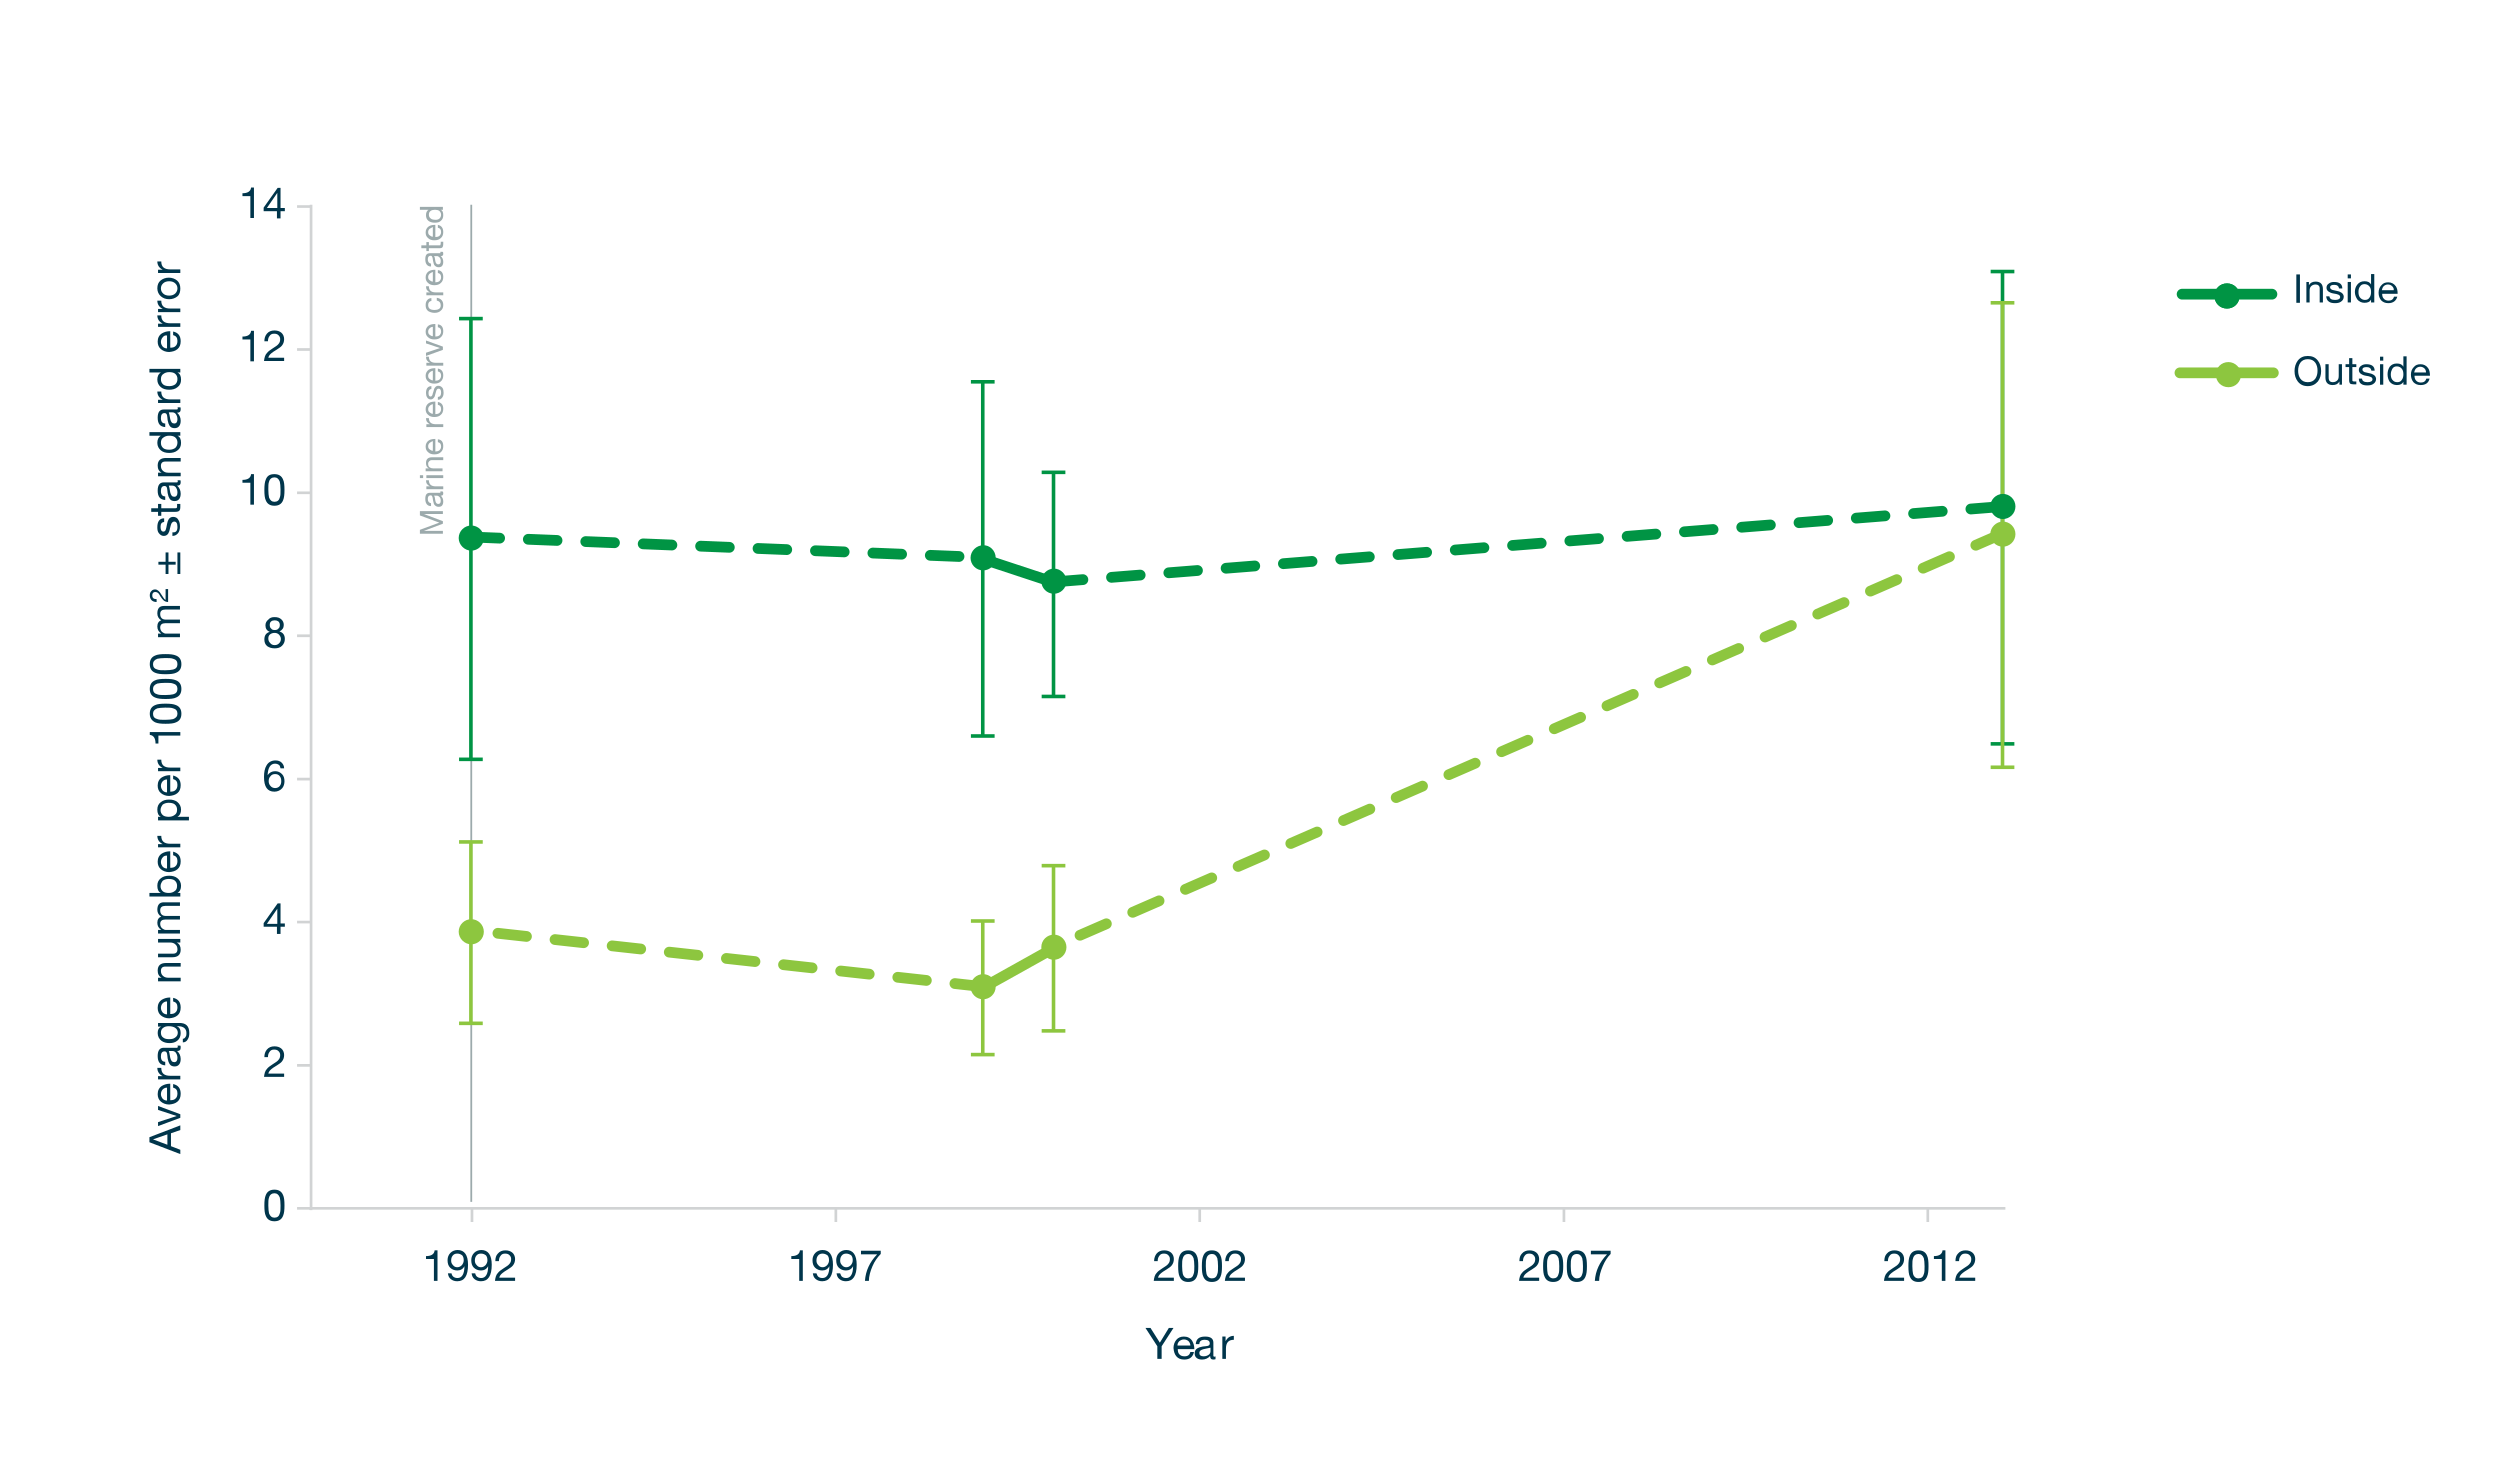 <?xml version="1.0" encoding="utf-8"?>
<!-- Generator: Adobe Illustrator 22.1.0, SVG Export Plug-In . SVG Version: 6.00 Build 0)  -->
<svg version="1.1" xmlns="http://www.w3.org/2000/svg" xmlns:xlink="http://www.w3.org/1999/xlink" x="0px" y="0px"
	 viewBox="0 0 696 411" style="enable-background:new 0 0 696 411;" xml:space="preserve">
<style type="text/css">
	.st0{fill:none;stroke:#009444;stroke-width:1;stroke-linejoin:round;stroke-miterlimit:10;}
	.st1{fill:#9CAAAC;}
	.st2{fill:none;stroke:#9CAAAC;stroke-width:0.5;stroke-miterlimit:10;}
	.st3{fill:#5D9BD3;}
	.st4{fill:none;stroke:#E8E6E5;stroke-width:1;stroke-linejoin:round;stroke-miterlimit:10;}
	.st5{fill:none;stroke:#D1D3D4;stroke-width:0.75;stroke-linejoin:round;stroke-miterlimit:10;}
	.st6{fill:none;stroke:#8DC63F;stroke-width:1;stroke-linejoin:round;stroke-miterlimit:10;}
	.st7{fill:none;stroke:#C0BFBF;stroke-width:1;stroke-linejoin:round;stroke-miterlimit:10;}
	
		.st8{fill:none;stroke:#8DC63F;stroke-width:2.998;stroke-linecap:round;stroke-linejoin:round;stroke-miterlimit:10;stroke-dasharray:8,8;}
	.st9{fill:none;stroke:#8DC63F;stroke-width:2.998;stroke-linecap:round;stroke-linejoin:round;stroke-miterlimit:10;}
	.st10{fill:#8DC63F;}
	
		.st11{fill:none;stroke:#009444;stroke-width:2.998;stroke-linecap:round;stroke-linejoin:round;stroke-miterlimit:10;stroke-dasharray:8,8;}
	.st12{fill:none;stroke:#009444;stroke-width:2.998;stroke-linecap:round;stroke-linejoin:round;stroke-miterlimit:10;}
	.st13{fill:#009444;}
	.st14{fill:#00354B;}
	.st15{fill:none;stroke:#E8E6E5;stroke-width:1;stroke-linejoin:round;stroke-miterlimit:10;}
	.st16{fill:#009444;stroke:#009444;stroke-miterlimit:10;}
	.st17{fill:none;}
	.st18{fill:#595A5A;}
	.st19{fill:#8DC63F;stroke:#8DC63F;stroke-linejoin:round;stroke-miterlimit:10;}
	.st20{fill:none;stroke:#009444;stroke-width:3;stroke-linecap:round;stroke-linejoin:round;stroke-miterlimit:10;}
	.st21{fill:#8DC63F;stroke:#8DC63F;stroke-miterlimit:10;}
	.st22{fill:none;stroke:#8DC63F;stroke-width:3;stroke-linecap:round;stroke-linejoin:round;stroke-miterlimit:10;}
	.st23{fill:#4A72B8;}
	.st24{fill:#009444;stroke:#009444;stroke-width:1;stroke-linejoin:round;stroke-miterlimit:10;}
	.st25{fill:#8DC63F;stroke:#8DC63F;stroke-width:1;stroke-linejoin:round;stroke-miterlimit:10;}
	.st26{fill:none;stroke:#8DC63F;stroke-width:2.998;stroke-linecap:round;stroke-linejoin:round;stroke-miterlimit:10;}
	.st27{fill:none;stroke:#009444;stroke-width:2.998;stroke-linecap:round;stroke-linejoin:round;stroke-miterlimit:10;}
</style>
<g id="Layer_1">
	<g>
		<g>
			<g>
				<path class="st1" d="M116.9,147.5l5.4-2l-5.4-2v-1.2h6.4v0.8H118v0l5.3,2v0.7l-5.3,2v0h5.3v0.8h-6.4V147.5z"/>
				<path class="st1" d="M123.4,137.4c0,0.4-0.2,0.6-0.7,0.6c0.5,0.4,0.7,1,0.7,1.6c0,0.5-0.1,0.8-0.3,1.1c-0.2,0.3-0.6,0.4-1,0.4
					c-0.5,0-0.8-0.2-1.1-0.5c-0.2-0.2-0.3-0.6-0.4-1.1c0-0.1-0.1-0.3-0.1-0.6c0-0.2-0.1-0.4-0.1-0.5c-0.1-0.3-0.2-0.5-0.5-0.5
					c-0.5,0-0.8,0.3-0.8,1c0,0.7,0.3,1.1,0.9,1.2v0.8c-1,0-1.6-0.7-1.6-2c0-1.2,0.4-1.7,1.3-1.7h2.4c0.2,0,0.3,0,0.4,0
					c0.1,0,0.1-0.1,0.1-0.2c0-0.1,0-0.1,0-0.2h0.6C123.4,137,123.4,137.1,123.4,137.4z M121.2,139.4c0.1,0.6,0.4,0.9,0.8,0.9
					c0.5,0,0.7-0.3,0.7-0.9c0-0.5-0.1-0.8-0.4-1.1c-0.2-0.2-0.4-0.3-0.7-0.3h-0.8C121,138.1,121.1,138.6,121.2,139.4z"/>
				<path class="st1" d="M118.7,135.4h1v0c-0.8-0.4-1.1-0.9-1.1-1.7h0.8c0,1.1,0.6,1.7,1.9,1.7h2.1v0.8h-4.7V135.4z"/>
				<path class="st1" d="M117.8,133.1h-0.9v-0.8h0.9V133.1z M118.7,132.3h4.7v0.8h-4.7V132.3z"/>
				<path class="st1" d="M118.7,130.4h0.7v0c-0.6-0.3-0.8-0.8-0.8-1.5c0-1.1,0.6-1.6,1.7-1.6h3.1v0.8h-3.2c-0.3,0-0.5,0.1-0.7,0.3
					c-0.2,0.2-0.3,0.4-0.3,0.7c0,0.4,0.1,0.8,0.4,1c0.3,0.2,0.6,0.3,1,0.3h2.6v0.8h-4.7V130.4z"/>
				<path class="st1" d="M123.4,124.2c0,0.7-0.2,1.3-0.7,1.7c-0.4,0.4-1,0.6-1.8,0.6c-0.7,0-1.3-0.2-1.7-0.6
					c-0.5-0.4-0.7-0.9-0.7-1.6c0-0.7,0.3-1.3,0.9-1.7c0.5-0.3,1.1-0.4,1.8-0.4v3.5c0.4,0,0.8-0.1,1.1-0.3c0.3-0.3,0.5-0.6,0.5-1.1
					c0-0.7-0.3-1.1-0.9-1.2v-0.8C122.9,122.4,123.4,123,123.4,124.2z M119.6,123.3c-0.3,0.3-0.4,0.6-0.4,0.9c0,0.4,0.1,0.7,0.4,0.9
					c0.2,0.2,0.6,0.4,0.9,0.4v-2.7C120.2,122.9,119.9,123.1,119.6,123.3z"/>
				<path class="st1" d="M118.7,118.1h1v0c-0.8-0.4-1.1-0.9-1.1-1.7h0.8c0,1.1,0.6,1.7,1.9,1.7h2.1v0.8h-4.7V118.1z"/>
				<path class="st1" d="M123.4,113.8c0,0.7-0.2,1.3-0.7,1.7c-0.4,0.4-1,0.6-1.8,0.6c-0.7,0-1.3-0.2-1.7-0.6
					c-0.5-0.4-0.7-0.9-0.7-1.6c0-0.7,0.3-1.3,0.9-1.7c0.5-0.3,1.1-0.4,1.8-0.4v3.5c0.4,0,0.8-0.1,1.1-0.3c0.3-0.3,0.5-0.6,0.5-1.1
					c0-0.7-0.3-1.1-0.9-1.2v-0.8C122.9,112.1,123.4,112.7,123.4,113.8z M119.6,113c-0.3,0.3-0.4,0.6-0.4,0.9c0,0.4,0.1,0.7,0.4,0.9
					c0.2,0.2,0.6,0.4,0.9,0.4v-2.7C120.2,112.6,119.9,112.7,119.6,113z"/>
				<path class="st1" d="M122.8,109.3c0-0.7-0.2-1.1-0.7-1.1c-0.3,0-0.5,0.2-0.6,0.5c-0.1,0.1-0.1,0.5-0.3,1c-0.1,0.5-0.2,0.8-0.4,1
					c-0.2,0.3-0.5,0.5-0.9,0.5c-0.4,0-0.8-0.2-1-0.6c-0.2-0.3-0.3-0.7-0.3-1.2c0-1.2,0.5-1.9,1.5-1.9v0.8c-0.5,0-0.8,0.4-0.8,1.1
					c0,0.7,0.2,1,0.6,1c0.2,0,0.4-0.2,0.5-0.5c0-0.1,0.1-0.4,0.3-1c0.1-0.5,0.2-0.8,0.4-1c0.2-0.3,0.5-0.5,0.9-0.5
					c0.5,0,0.9,0.2,1.2,0.6c0.2,0.3,0.3,0.8,0.3,1.3c0,0.6-0.1,1-0.4,1.4c-0.3,0.4-0.7,0.6-1.2,0.6v-0.8
					C122.5,110.5,122.8,110.1,122.8,109.3z"/>
				<path class="st1" d="M123.4,104.5c0,0.7-0.2,1.3-0.7,1.7c-0.4,0.4-1,0.6-1.8,0.6c-0.7,0-1.3-0.2-1.7-0.6
					c-0.5-0.4-0.7-0.9-0.7-1.6c0-0.7,0.3-1.3,0.9-1.7c0.5-0.3,1.1-0.4,1.8-0.4v3.5c0.4,0,0.8-0.1,1.1-0.3c0.3-0.3,0.5-0.6,0.5-1.1
					c0-0.7-0.3-1.1-0.9-1.2v-0.8C122.9,102.8,123.4,103.4,123.4,104.5z M119.6,103.7c-0.3,0.3-0.4,0.6-0.4,0.9
					c0,0.4,0.1,0.7,0.4,0.9c0.2,0.2,0.6,0.4,0.9,0.4v-2.7C120.2,103.3,119.9,103.4,119.6,103.7z"/>
				<path class="st1" d="M118.7,101h1v0c-0.8-0.4-1.1-0.9-1.1-1.7h0.8c0,1.1,0.6,1.7,1.9,1.7h2.1v0.8h-4.7V101z"/>
				<path class="st1" d="M123.3,97.4l-4.7,1.7v-0.9l3.9-1.3v0l-3.9-1.3v-0.8l4.7,1.7V97.4z"/>
				<path class="st1" d="M123.4,92.2c0,0.7-0.2,1.3-0.7,1.7c-0.4,0.4-1,0.6-1.8,0.6c-0.7,0-1.3-0.2-1.7-0.6
					c-0.5-0.4-0.7-0.9-0.7-1.6c0-0.7,0.3-1.3,0.9-1.7c0.5-0.3,1.1-0.4,1.8-0.4v3.5c0.4,0,0.8-0.1,1.1-0.3c0.3-0.3,0.5-0.6,0.5-1.1
					c0-0.7-0.3-1.1-0.9-1.2v-0.8C122.9,90.4,123.4,91.1,123.4,92.2z M119.6,91.4c-0.3,0.3-0.4,0.6-0.4,0.9c0,0.4,0.1,0.7,0.4,0.9
					c0.2,0.2,0.6,0.4,0.9,0.4V91C120.2,91,119.9,91.1,119.6,91.4z"/>
				<path class="st1" d="M119.2,84.9c0,1,0.6,1.4,1.8,1.4c0.5,0,0.9-0.1,1.2-0.3c0.4-0.2,0.5-0.6,0.5-1c0-0.7-0.4-1.2-1.1-1.3v-0.8
					c1.2,0.2,1.8,0.9,1.8,2c0,0.7-0.2,1.2-0.7,1.6c-0.4,0.4-1,0.6-1.7,0.6c-0.7,0-1.3-0.2-1.8-0.5c-0.5-0.4-0.7-0.9-0.7-1.6
					c0-0.6,0.1-1,0.4-1.4c0.3-0.4,0.7-0.6,1.2-0.6v0.8C119.6,83.8,119.2,84.2,119.2,84.9z"/>
				<path class="st1" d="M118.7,81.4h1v0c-0.8-0.4-1.1-0.9-1.1-1.7h0.8c0,1.1,0.6,1.7,1.9,1.7h2.1v0.8h-4.7V81.4z"/>
				<path class="st1" d="M123.4,77.1c0,0.7-0.2,1.3-0.7,1.7c-0.4,0.4-1,0.6-1.8,0.6c-0.7,0-1.3-0.2-1.7-0.6
					c-0.5-0.4-0.7-0.9-0.7-1.6c0-0.7,0.3-1.3,0.9-1.7c0.5-0.3,1.1-0.4,1.8-0.4v3.5c0.4,0,0.8-0.1,1.1-0.3c0.3-0.3,0.5-0.6,0.5-1.1
					c0-0.7-0.3-1.1-0.9-1.2v-0.8C122.9,75.3,123.4,76,123.4,77.1z M119.6,76.2c-0.3,0.3-0.4,0.6-0.4,0.9c0,0.4,0.1,0.7,0.4,0.9
					c0.2,0.2,0.6,0.4,0.9,0.4v-2.7C120.2,75.8,119.9,76,119.6,76.2z"/>
				<path class="st1" d="M123.4,70.7c0,0.4-0.2,0.6-0.7,0.6c0.5,0.4,0.7,1,0.7,1.6c0,0.5-0.1,0.8-0.3,1.1c-0.2,0.3-0.6,0.4-1,0.4
					c-0.5,0-0.8-0.2-1.1-0.5c-0.2-0.2-0.3-0.6-0.4-1.1c0-0.1-0.1-0.3-0.1-0.6c0-0.2-0.1-0.4-0.1-0.5c-0.1-0.3-0.2-0.5-0.5-0.5
					c-0.5,0-0.8,0.3-0.8,1c0,0.7,0.3,1.1,0.9,1.2v0.8c-1,0-1.6-0.7-1.6-2c0-1.2,0.4-1.7,1.3-1.7h2.4c0.2,0,0.3,0,0.4,0
					c0.1,0,0.1-0.1,0.1-0.2c0-0.1,0-0.1,0-0.2h0.6C123.4,70.2,123.4,70.4,123.4,70.7z M121.2,72.7c0.1,0.6,0.4,0.9,0.8,0.9
					c0.5,0,0.7-0.3,0.7-0.9c0-0.5-0.1-0.8-0.4-1.1c-0.2-0.2-0.4-0.3-0.7-0.3h-0.8C121,71.4,121.1,71.9,121.2,72.7z"/>
				<path class="st1" d="M118.7,67.4h0.7v0.9h2.9c0.2,0,0.3,0,0.3-0.1c0-0.1,0.1-0.2,0.1-0.5v-0.4h0.7V68c0,0.4-0.1,0.7-0.2,0.8
					c-0.1,0.2-0.4,0.3-0.8,0.3h-3v0.8h-0.7v-0.8h-1.4v-0.8h1.4V67.4z"/>
				<path class="st1" d="M123.4,64.6c0,0.7-0.2,1.3-0.7,1.7c-0.4,0.4-1,0.6-1.8,0.6c-0.7,0-1.3-0.2-1.7-0.6
					c-0.5-0.4-0.7-0.9-0.7-1.6c0-0.7,0.3-1.3,0.9-1.7c0.5-0.3,1.1-0.4,1.8-0.4V66c0.4,0,0.8-0.1,1.1-0.3c0.3-0.3,0.5-0.6,0.5-1.1
					c0-0.7-0.3-1.1-0.9-1.2v-0.8C122.9,62.8,123.4,63.5,123.4,64.6z M119.6,63.7c-0.3,0.3-0.4,0.6-0.4,0.9c0,0.4,0.1,0.7,0.4,0.9
					c0.2,0.2,0.6,0.4,0.9,0.4v-2.7C120.2,63.4,119.9,63.5,119.6,63.7z"/>
				<path class="st1" d="M123.3,58.4h-0.6v0c0.5,0.2,0.7,0.7,0.7,1.5c0,0.7-0.2,1.2-0.7,1.6c-0.4,0.4-1,0.5-1.7,0.5
					c-0.7,0-1.3-0.2-1.7-0.5c-0.5-0.4-0.7-0.9-0.7-1.6c0-0.7,0.2-1.2,0.7-1.5v0h-2.4v-0.8h6.4V58.4z M122.8,59.8
					c0-0.5-0.2-0.8-0.5-1.1c-0.3-0.2-0.7-0.3-1.2-0.3c-0.5,0-0.9,0.1-1.2,0.3c-0.4,0.3-0.5,0.6-0.5,1.1c0,0.5,0.2,0.8,0.6,1.1
					c0.3,0.2,0.7,0.3,1.2,0.3c0.5,0,0.9-0.1,1.2-0.4C122.6,60.6,122.8,60.2,122.8,59.8z"/>
			</g>
		</g>
	</g>
	<line class="st2" x1="131.2" y1="334.6" x2="131.2" y2="57"/>
	<g>
		<line class="st5" x1="86.1" y1="336.4" x2="558.3" y2="336.4"/>
	</g>
	<g>
		<line class="st9" x1="606.9" y1="103.8" x2="632.9" y2="103.8"/>
	</g>
	<g>
		<path class="st10" d="M623.4,104.3c0,1.7-1.3,3-3,3c-1.7,0-3-1.3-3-3s1.3-3,3-3C622,101.3,623.4,102.7,623.4,104.3L623.4,104.3z"
			/>
		<path class="st6" d="M623.4,104.3c0,1.7-1.3,3-3,3c-1.7,0-3-1.3-3-3s1.3-3,3-3C622,101.3,623.4,102.7,623.4,104.3L623.4,104.3z"/>
	</g>
	<g>
		<g>
			<g>
				<path class="st14" d="M642.5,99.1c1.2,0,2.1,0.4,2.8,1.3c0.6,0.8,0.9,1.7,0.9,2.9c0,1.1-0.3,2.1-0.9,2.9
					c-0.7,0.8-1.6,1.3-2.8,1.3s-2.1-0.4-2.8-1.3c-0.6-0.8-0.9-1.7-0.9-2.9c0-1.1,0.3-2.1,0.9-2.9C640.4,99.5,641.3,99.1,642.5,99.1z
					 M642.5,106.4c0.9,0,1.6-0.3,2.1-1c0.4-0.6,0.6-1.3,0.6-2.2s-0.2-1.6-0.6-2.2c-0.5-0.7-1.2-1-2.1-1c-0.9,0-1.6,0.3-2.1,1
					c-0.4,0.6-0.6,1.3-0.6,2.2s0.2,1.6,0.6,2.2C640.9,106.1,641.6,106.4,642.5,106.4z"/>
				<path class="st14" d="M651.3,107.1v-0.9h0c-0.4,0.7-1,1-1.9,1c-1.3,0-2-0.7-2-2.1v-3.7h0.9v3.9c0,0.3,0.1,0.6,0.3,0.8
					c0.2,0.2,0.5,0.3,0.8,0.3c0.6,0,1-0.2,1.3-0.5c0.3-0.3,0.4-0.7,0.4-1.3v-3.2h0.9v5.7H651.3z"/>
				<path class="st14" d="M656,101.4v0.8h-1.1v3.5c0,0.2,0,0.4,0.1,0.4c0.1,0.1,0.3,0.1,0.6,0.1h0.4v0.8h-0.7c-0.5,0-0.9-0.1-1-0.2
					c-0.2-0.2-0.3-0.5-0.3-1v-3.6h-1v-0.8h1v-1.7h0.9v1.7H656z"/>
				<path class="st14" d="M659.1,106.4c0.9,0,1.4-0.3,1.4-0.8c0-0.3-0.2-0.6-0.6-0.7c-0.2-0.1-0.6-0.2-1.3-0.3
					c-0.6-0.1-1-0.3-1.3-0.5c-0.4-0.3-0.6-0.6-0.6-1.1c0-0.5,0.2-0.9,0.7-1.2c0.4-0.3,0.9-0.4,1.4-0.4c1.5,0,2.3,0.6,2.3,1.8h-0.9
					c-0.1-0.6-0.5-1-1.3-1c-0.8,0-1.2,0.2-1.2,0.7c0,0.3,0.2,0.5,0.6,0.7c0.1,0,0.5,0.1,1.3,0.3c0.6,0.1,1,0.3,1.3,0.5
					c0.4,0.3,0.6,0.7,0.6,1.1c0,0.6-0.3,1.1-0.8,1.4c-0.4,0.3-1,0.4-1.6,0.4c-0.7,0-1.3-0.1-1.7-0.4c-0.5-0.3-0.7-0.8-0.7-1.5h0.9
					C657.6,106,658.1,106.4,659.1,106.4z"/>
				<path class="st14" d="M662.6,100.4v-1.1h0.9v1.1H662.6z M663.5,101.4v5.7h-0.9v-5.7H663.5z"/>
				<path class="st14" d="M669.1,107.1v-0.8h0c-0.3,0.6-0.9,0.9-1.8,0.9c-0.8,0-1.5-0.3-2-0.9c-0.4-0.6-0.6-1.3-0.6-2.1
					s0.2-1.5,0.6-2.1c0.5-0.6,1.1-0.9,2-0.9c0.9,0,1.5,0.3,1.8,0.9h0v-2.9h0.9v7.9H669.1z M667.4,106.4c0.6,0,1-0.2,1.3-0.7
					c0.3-0.4,0.4-0.9,0.4-1.5c0-0.6-0.1-1.1-0.4-1.5c-0.3-0.4-0.8-0.7-1.4-0.7c-0.6,0-1,0.2-1.3,0.7c-0.2,0.4-0.4,0.9-0.4,1.5
					c0,0.6,0.1,1.1,0.4,1.5C666.4,106.2,666.8,106.4,667.4,106.4z"/>
				<path class="st14" d="M673.9,107.2c-0.9,0-1.5-0.3-2-0.8c-0.4-0.5-0.7-1.2-0.7-2.1c0-0.9,0.3-1.6,0.8-2.1
					c0.5-0.6,1.1-0.8,1.9-0.8c0.9,0,1.6,0.4,2.1,1.1c0.4,0.6,0.5,1.3,0.5,2.1h-4.3c0,0.5,0.1,1,0.4,1.3c0.3,0.4,0.8,0.6,1.4,0.6
					c0.8,0,1.3-0.4,1.5-1.1h0.9C676.1,106.6,675.3,107.2,673.9,107.2z M675,102.6c-0.3-0.3-0.7-0.5-1.2-0.5c-0.5,0-0.9,0.2-1.2,0.5
					c-0.3,0.3-0.4,0.7-0.5,1.1h3.3C675.4,103.3,675.3,102.9,675,102.6z"/>
			</g>
		</g>
	</g>
	<g>
		<line class="st12" x1="607.5" y1="81.9" x2="632.5" y2="81.9"/>
	</g>
	<g>
		<path class="st16" d="M623,82.4c0,1.7-1.3,3-3,3c-1.7,0-3-1.3-3-3s1.3-3,3-3C621.7,79.4,623,80.7,623,82.4L623,82.4z"/>
		<path class="st0" d="M623,82.4c0,1.7-1.3,3-3,3c-1.7,0-3-1.3-3-3s1.3-3,3-3C621.7,79.4,623,80.7,623,82.4L623,82.4z"/>
	</g>
	<g>
		<g>
			<g>
				<path class="st14" d="M640.3,76.4v7.9h-1v-7.9H640.3z"/>
				<path class="st14" d="M642.8,78.5v0.9h0c0.4-0.7,1-1,1.9-1c1.3,0,2,0.7,2,2.1v3.7h-0.9v-3.9c0-0.4-0.1-0.6-0.3-0.8
					c-0.2-0.2-0.5-0.3-0.8-0.3c-0.6,0-1,0.2-1.3,0.5c-0.3,0.3-0.4,0.7-0.4,1.3v3.2h-0.9v-5.7H642.8z"/>
				<path class="st14" d="M650.1,83.5c0.9,0,1.4-0.3,1.4-0.8c0-0.3-0.2-0.6-0.6-0.7c-0.2-0.1-0.6-0.2-1.3-0.3
					c-0.6-0.1-1-0.3-1.3-0.5c-0.4-0.3-0.6-0.6-0.6-1.1c0-0.5,0.2-0.9,0.7-1.2c0.4-0.3,0.9-0.4,1.4-0.4c1.5,0,2.3,0.6,2.3,1.8h-0.9
					c-0.1-0.6-0.5-1-1.3-1c-0.8,0-1.2,0.2-1.2,0.7c0,0.3,0.2,0.5,0.6,0.7c0.1,0,0.5,0.1,1.3,0.3c0.6,0.1,1,0.3,1.3,0.5
					c0.4,0.3,0.6,0.7,0.6,1.1c0,0.6-0.3,1.1-0.8,1.4c-0.4,0.3-1,0.4-1.6,0.4c-0.7,0-1.3-0.1-1.7-0.4c-0.5-0.3-0.7-0.8-0.8-1.5h0.9
					C648.6,83.2,649.1,83.5,650.1,83.5z"/>
				<path class="st14" d="M653.6,77.5v-1.1h0.9v1.1H653.6z M654.5,78.5v5.7h-0.9v-5.7H654.5z"/>
				<path class="st14" d="M660.1,84.2v-0.8h0c-0.3,0.6-0.9,0.9-1.8,0.9c-0.8,0-1.5-0.3-2-0.9c-0.4-0.6-0.7-1.3-0.7-2.1
					s0.2-1.5,0.7-2.1c0.5-0.6,1.1-0.9,2-0.9c0.9,0,1.5,0.3,1.8,0.9h0v-2.9h0.9v7.9H660.1z M658.4,83.5c0.6,0,1-0.2,1.3-0.7
					c0.3-0.4,0.4-0.9,0.4-1.5c0-0.6-0.1-1.1-0.4-1.5c-0.3-0.4-0.8-0.7-1.4-0.7c-0.6,0-1,0.2-1.3,0.7c-0.3,0.4-0.4,0.9-0.4,1.5
					c0,0.6,0.1,1.1,0.4,1.5C657.4,83.3,657.9,83.5,658.4,83.5z"/>
				<path class="st14" d="M664.9,84.4c-0.9,0-1.5-0.3-2-0.8c-0.4-0.5-0.7-1.2-0.7-2.1c0-0.9,0.3-1.6,0.8-2.1
					c0.5-0.6,1.1-0.8,1.9-0.8c0.9,0,1.6,0.4,2.1,1.1c0.4,0.6,0.5,1.3,0.5,2.1h-4.3c0,0.5,0.1,1,0.4,1.3c0.3,0.4,0.8,0.6,1.4,0.6
					c0.8,0,1.3-0.4,1.5-1.1h0.9C667.1,83.7,666.3,84.4,664.9,84.4z M666,79.7c-0.3-0.3-0.7-0.5-1.2-0.5c-0.5,0-0.9,0.2-1.2,0.5
					c-0.3,0.3-0.4,0.7-0.5,1.1h3.3C666.5,80.4,666.3,80,666,79.7z"/>
			</g>
		</g>
	</g>
	<g>
		<path class="st14" d="M41.6,316.6l8.6-3.3v1.3l-2.6,0.9v3.6l2.6,1v1.2l-8.6-3.3V316.6z M46.6,315.8l-4,1.4v0l4,1.5V315.8z"/>
		<path class="st14" d="M50.2,311.2l-6.2,2.3v-1.1l5.2-1.7v0l-5.2-1.7v-1.1l6.2,2.3V311.2z"/>
		<path class="st14" d="M50.3,304.5c0,1-0.3,1.7-0.9,2.2c-0.6,0.5-1.3,0.7-2.3,0.8c-0.9,0-1.7-0.3-2.3-0.8c-0.6-0.5-0.9-1.2-0.9-2.1
			c0-1,0.4-1.8,1.2-2.3c0.7-0.4,1.4-0.6,2.3-0.6v4.6c0.6,0,1.1-0.1,1.4-0.4c0.4-0.3,0.6-0.8,0.6-1.5c0-0.9-0.4-1.4-1.2-1.6v-1
			C49.6,302.1,50.3,303,50.3,304.5z M45.3,303.3c-0.3,0.3-0.5,0.8-0.5,1.3c0,0.5,0.2,0.9,0.5,1.3c0.3,0.3,0.7,0.5,1.2,0.5v-3.6
			C46,302.8,45.6,303,45.3,303.3z"/>
		<path class="st14" d="M44,299.6h1.3v0c-1-0.5-1.5-1.3-1.5-2.3h1.1c0,1.5,0.8,2.2,2.5,2.2h2.8v1H44V299.6z"/>
		<path class="st14" d="M50.3,291.7c0,0.6-0.3,0.9-1,0.9c0.6,0.5,1,1.3,1,2.2c0,0.6-0.1,1.1-0.4,1.5c-0.3,0.4-0.7,0.6-1.3,0.6
			c-0.6,0-1.1-0.2-1.4-0.7c-0.2-0.3-0.4-0.8-0.5-1.4c0-0.1-0.1-0.4-0.1-0.8c0-0.3-0.1-0.5-0.1-0.7c-0.1-0.4-0.3-0.6-0.7-0.6
			c-0.7,0-1,0.5-1,1.4c0,1,0.4,1.5,1.2,1.5v1c-1.4-0.1-2.1-0.9-2.1-2.6c0-1.6,0.6-2.3,1.7-2.3h3.2c0.3,0,0.4,0,0.5,0
			c0.1,0,0.2-0.1,0.2-0.3c0-0.1,0-0.2-0.1-0.3h0.8C50.3,291.2,50.3,291.4,50.3,291.7z M47.4,294.5c0.2,0.8,0.5,1.2,1.1,1.2
			c0.6,0,0.9-0.4,0.9-1.2c0-0.6-0.2-1.1-0.5-1.5c-0.3-0.3-0.6-0.4-0.9-0.4h-1C47.1,292.7,47.2,293.4,47.4,294.5z"/>
		<path class="st14" d="M52.7,287.6c0,0.7-0.1,1.2-0.4,1.7c-0.3,0.6-0.8,0.9-1.4,0.9v-1c0.3,0,0.6-0.2,0.8-0.6
			c0.2-0.3,0.2-0.6,0.2-1c0-1.2-0.8-1.9-2.3-1.9h-0.4v0c0.8,0.3,1.1,1,1.1,1.9c0,0.9-0.3,1.6-0.9,2.1c-0.6,0.5-1.3,0.7-2.2,0.7
			c-0.9,0-1.6-0.2-2.2-0.6c-0.7-0.5-1.1-1.3-1.1-2.2c0-0.9,0.3-1.5,1-1.8v0H44v-1h5.7C51.7,284.7,52.7,285.6,52.7,287.6z M47,285.7
			c-0.6,0-1.1,0.1-1.5,0.4c-0.5,0.3-0.7,0.8-0.7,1.4c0,0.6,0.2,1.1,0.7,1.4c0.4,0.3,0.9,0.4,1.6,0.4c0.7,0,1.2-0.1,1.6-0.4
			c0.5-0.3,0.8-0.8,0.8-1.4c0-0.6-0.3-1.1-0.8-1.4C48.2,285.8,47.6,285.7,47,285.7z"/>
		<path class="st14" d="M50.3,280.5c0,1-0.3,1.7-0.9,2.2c-0.6,0.5-1.3,0.7-2.3,0.8c-0.9,0-1.7-0.3-2.3-0.8c-0.6-0.5-0.9-1.2-0.9-2.1
			c0-1,0.4-1.8,1.2-2.3c0.7-0.4,1.4-0.6,2.3-0.6v4.6c0.6,0,1.1-0.1,1.4-0.4c0.4-0.3,0.6-0.8,0.6-1.5c0-0.9-0.4-1.4-1.2-1.6v-1
			C49.6,278.1,50.3,279,50.3,280.5z M45.3,279.3c-0.3,0.3-0.5,0.8-0.5,1.3c0,0.5,0.2,0.9,0.5,1.3c0.3,0.3,0.7,0.5,1.2,0.5v-3.6
			C46,278.8,45.6,279,45.3,279.3z"/>
		<path class="st14" d="M44,272.2h1v0c-0.8-0.4-1.1-1.1-1.1-2c0-1.4,0.8-2.1,2.3-2.1h4.1v1H46c-0.4,0-0.7,0.1-0.9,0.3
			c-0.2,0.2-0.3,0.5-0.3,0.9c0,0.6,0.2,1.1,0.6,1.4c0.3,0.3,0.8,0.5,1.4,0.5h3.5v1H44V272.2z"/>
		<path class="st14" d="M50.2,262.4h-1v0c0.8,0.4,1.1,1.1,1.1,2c0,1.4-0.8,2.1-2.3,2.1H44v-1h4.2c0.4,0,0.7-0.1,0.9-0.3
			c0.2-0.2,0.3-0.5,0.3-0.9c0-0.6-0.2-1.1-0.6-1.4c-0.3-0.3-0.8-0.5-1.4-0.5H44v-1h6.2V262.4z"/>
		<path class="st14" d="M44,258.9h0.9v0c-0.7-0.5-1.1-1.1-1.1-2c0-0.9,0.4-1.5,1.1-1.7c-0.7-0.4-1.1-1.1-1.1-1.9
			c0-1.4,0.6-2.1,1.8-2.1h4.5v1h-4.1c-0.9,0-1.4,0.4-1.4,1.2c0,0.5,0.1,0.9,0.4,1.2c0.3,0.3,0.7,0.4,1.2,0.4h3.9v1h-4.1
			c-0.9,0-1.4,0.4-1.4,1.2c0,0.5,0.2,1,0.6,1.3c0.3,0.2,0.6,0.4,1,0.4h3.9v1H44V258.9z"/>
		<path class="st14" d="M41.6,248.6h3.2v0c-0.7-0.3-1-1-1-2c0-0.9,0.3-1.6,1-2.1c0.6-0.5,1.4-0.7,2.3-0.7s1.7,0.2,2.3,0.7
			c0.6,0.5,1,1.2,1,2.1c0,0.9-0.3,1.6-1,2v0h0.8v1h-8.6V248.6z M44.7,246.7c0,0.6,0.2,1.1,0.7,1.5c0.4,0.3,1,0.4,1.6,0.4
			c0.7,0,1.2-0.2,1.6-0.5c0.5-0.3,0.7-0.8,0.7-1.5c0-0.6-0.2-1.1-0.7-1.5c-0.4-0.3-1-0.4-1.7-0.4c-0.6,0-1.2,0.2-1.6,0.5
			C45,245.6,44.7,246.1,44.7,246.7z"/>
		<path class="st14" d="M50.3,239.8c0,1-0.3,1.7-0.9,2.2c-0.6,0.5-1.3,0.7-2.3,0.8c-0.9,0-1.7-0.3-2.3-0.8c-0.6-0.5-0.9-1.2-0.9-2.1
			c0-1,0.4-1.8,1.2-2.3c0.7-0.4,1.4-0.6,2.3-0.6v4.6c0.6,0,1.1-0.1,1.4-0.4c0.4-0.3,0.6-0.8,0.6-1.5c0-0.9-0.4-1.4-1.2-1.6v-1
			C49.6,237.5,50.3,238.3,50.3,239.8z M45.3,238.7c-0.3,0.3-0.5,0.8-0.5,1.3c0,0.5,0.2,0.9,0.5,1.3c0.3,0.3,0.7,0.5,1.2,0.5v-3.6
			C46,238.2,45.6,238.3,45.3,238.7z"/>
		<path class="st14" d="M44,235h1.3v0c-1-0.5-1.5-1.3-1.5-2.3h1.1c0,1.5,0.8,2.2,2.5,2.2h2.8v1H44V235z"/>
		<path class="st14" d="M44,227.4h0.8v0c-0.7-0.3-1-1-1-2c0-0.9,0.3-1.6,1-2.1c0.6-0.5,1.4-0.7,2.3-0.7s1.7,0.2,2.3,0.7
			c0.6,0.5,1,1.2,1,2.1c0,0.9-0.3,1.6-1,2v0h3.2v1H44V227.4z M44.7,225.5c0,0.6,0.2,1.1,0.7,1.5c0.4,0.3,1,0.4,1.6,0.4
			c0.7,0,1.2-0.2,1.6-0.5c0.5-0.3,0.7-0.8,0.7-1.5c0-0.6-0.2-1.1-0.7-1.5c-0.4-0.3-1-0.4-1.7-0.4c-0.6,0-1.2,0.2-1.6,0.5
			C45,224.4,44.7,224.9,44.7,225.5z"/>
		<path class="st14" d="M50.3,218.6c0,1-0.3,1.7-0.9,2.2c-0.6,0.5-1.3,0.7-2.3,0.8c-0.9,0-1.7-0.3-2.3-0.8c-0.6-0.5-0.9-1.2-0.9-2.1
			c0-1,0.4-1.8,1.2-2.3c0.7-0.4,1.4-0.6,2.3-0.6v4.6c0.6,0,1.1-0.1,1.4-0.4c0.4-0.3,0.6-0.8,0.6-1.5c0-0.9-0.4-1.4-1.2-1.6v-1
			C49.6,216.3,50.3,217.1,50.3,218.6z M45.3,217.5c-0.3,0.3-0.5,0.8-0.5,1.3c0,0.5,0.2,0.9,0.5,1.3c0.3,0.3,0.7,0.5,1.2,0.5V217
			C46,217,45.6,217.2,45.3,217.5z"/>
		<path class="st14" d="M44,213.8h1.3v0c-1-0.5-1.5-1.3-1.5-2.3h1.1c0,1.5,0.8,2.2,2.5,2.2h2.8v1H44V213.8z"/>
		<path class="st14" d="M50.2,204.8h-6.1v2.2h-0.8c0-1.4-0.5-2.3-1.6-2.4v-0.8h8.5V204.8z"/>
		<path class="st14" d="M41.7,198.7c0-1.2,0.5-2,1.5-2.4c0.6-0.3,1.6-0.4,2.9-0.4c1.3,0,2.2,0.1,2.9,0.4c1,0.4,1.5,1.2,1.5,2.4
			c0,1.2-0.5,2-1.5,2.4c-0.6,0.3-1.6,0.4-2.9,0.4c-1.3,0-2.2-0.1-2.9-0.4C42.2,200.6,41.7,199.8,41.7,198.7z M49.4,198.7
			c0-0.8-0.4-1.3-1.2-1.5c-0.5-0.2-1.2-0.2-2.2-0.2c-1,0-1.7,0.1-2.2,0.2c-0.8,0.3-1.2,0.8-1.2,1.5c0,0.8,0.4,1.3,1.2,1.5
			c0.5,0.2,1.2,0.2,2.2,0.2c1,0,1.7-0.1,2.2-0.2C49,199.9,49.4,199.4,49.4,198.7z"/>
		<path class="st14" d="M41.7,191.8c0-1.2,0.5-2,1.5-2.4c0.6-0.3,1.6-0.4,2.9-0.4c1.3,0,2.2,0.1,2.9,0.4c1,0.4,1.5,1.2,1.5,2.4
			s-0.5,2-1.5,2.4c-0.6,0.3-1.6,0.4-2.9,0.4c-1.3,0-2.2-0.1-2.9-0.4C42.2,193.8,41.7,193,41.7,191.8z M49.4,191.8
			c0-0.8-0.4-1.3-1.2-1.5c-0.5-0.2-1.2-0.2-2.2-0.2c-1,0-1.7,0.1-2.2,0.2c-0.8,0.3-1.2,0.8-1.2,1.5c0,0.8,0.4,1.3,1.2,1.5
			c0.5,0.2,1.2,0.2,2.2,0.2c1,0,1.7-0.1,2.2-0.2C49,193.1,49.4,192.6,49.4,191.8z"/>
		<path class="st14" d="M41.7,184.9c0-1.2,0.5-2,1.5-2.4c0.6-0.3,1.6-0.4,2.9-0.4c1.3,0,2.2,0.1,2.9,0.4c1,0.4,1.5,1.2,1.5,2.4
			s-0.5,2-1.5,2.4c-0.6,0.3-1.6,0.4-2.9,0.4c-1.3,0-2.2-0.1-2.9-0.4C42.2,186.9,41.7,186.1,41.7,184.9z M49.4,184.9
			c0-0.8-0.4-1.3-1.2-1.5c-0.5-0.2-1.2-0.2-2.2-0.2c-1,0-1.7,0.1-2.2,0.2c-0.8,0.3-1.2,0.8-1.2,1.5c0,0.8,0.4,1.3,1.2,1.5
			c0.5,0.2,1.2,0.2,2.2,0.2c1,0,1.7-0.1,2.2-0.2C49,186.2,49.4,185.7,49.4,184.9z"/>
		<path class="st14" d="M44,176.4h0.9v0c-0.7-0.5-1.1-1.1-1.1-2c0-0.9,0.4-1.5,1.1-1.7c-0.7-0.4-1.1-1.1-1.1-1.9
			c0-1.4,0.6-2.1,1.8-2.1h4.5v1h-4.1c-0.9,0-1.4,0.4-1.4,1.2c0,0.5,0.1,0.9,0.4,1.2c0.3,0.3,0.7,0.4,1.2,0.4h3.9v1h-4.1
			c-0.9,0-1.4,0.4-1.4,1.2c0,0.5,0.2,1,0.6,1.3c0.3,0.2,0.6,0.4,1,0.4h3.9v1H44V176.4z"/>
		<path class="st14" d="M42.2,167.1c-0.3-0.3-0.5-0.8-0.5-1.3c0-0.5,0.1-0.9,0.4-1.2c0.3-0.4,0.7-0.5,1.1-0.5c0.6,0,1.2,0.5,1.7,1.4
			c0.6,1,1,1.5,1.2,1.5V164h0.7v3.6c-0.5,0-1-0.2-1.3-0.5c-0.2-0.2-0.5-0.5-0.8-1c-0.3-0.5-0.5-0.9-0.7-1c-0.2-0.2-0.5-0.3-0.8-0.3
			c-0.2,0-0.5,0.1-0.6,0.3c-0.2,0.2-0.2,0.4-0.2,0.7c0,0.7,0.4,1,1.2,1v0.8C43,167.6,42.5,167.4,42.2,167.1z"/>
		<path class="st14" d="M46.1,157.2h-2v-0.8h2v-2.6h0.8v2.6h2v0.8h-2v2.6h-0.8V157.2z M49.4,153.8h0.8v6h-0.8V153.8z"/>
		<path class="st14" d="M49.4,146.7c0-1-0.3-1.5-0.9-1.5c-0.3,0-0.6,0.2-0.8,0.6c-0.1,0.2-0.2,0.6-0.4,1.4c-0.1,0.6-0.3,1.1-0.5,1.4
			c-0.3,0.4-0.7,0.6-1.2,0.6c-0.6,0-1-0.3-1.4-0.8c-0.3-0.4-0.4-0.9-0.4-1.6c0-1.6,0.6-2.5,1.9-2.5v1c-0.7,0.1-1,0.5-1,1.4
			c0,0.9,0.3,1.3,0.8,1.3c0.3,0,0.6-0.2,0.7-0.7c0-0.1,0.2-0.6,0.3-1.4c0.1-0.6,0.3-1.1,0.5-1.4c0.3-0.4,0.7-0.6,1.2-0.6
			c0.7,0,1.2,0.3,1.5,0.9c0.3,0.5,0.4,1.1,0.4,1.8c0,0.8-0.2,1.4-0.5,1.8c-0.4,0.5-0.9,0.8-1.6,0.8v-1
			C49,148.3,49.4,147.8,49.4,146.7z"/>
		<path class="st14" d="M44,140.3h0.9v1.2h3.8c0.2,0,0.4,0,0.5-0.1c0.1-0.1,0.1-0.3,0.1-0.6v-0.5h0.9v0.8c0,0.6-0.1,0.9-0.3,1.1
			c-0.2,0.2-0.6,0.3-1.1,0.3h-3.9v1.1H44v-1.1h-1.9v-1H44V140.3z"/>
		<path class="st14" d="M50.3,134.3c0,0.6-0.3,0.9-1,0.9c0.6,0.5,1,1.3,1,2.2c0,0.6-0.1,1.1-0.4,1.5c-0.3,0.4-0.7,0.6-1.3,0.6
			c-0.6,0-1.1-0.2-1.4-0.7c-0.2-0.3-0.4-0.8-0.5-1.4c0-0.1-0.1-0.4-0.1-0.8c0-0.3-0.1-0.5-0.1-0.7c-0.1-0.4-0.3-0.6-0.7-0.6
			c-0.7,0-1,0.5-1,1.4c0,1,0.4,1.5,1.2,1.5v1c-1.4-0.1-2.1-0.9-2.1-2.6c0-1.6,0.6-2.3,1.7-2.3h3.2c0.3,0,0.4,0,0.5,0
			c0.1,0,0.2-0.1,0.2-0.3c0-0.1,0-0.2-0.1-0.3h0.8C50.3,133.8,50.3,134,50.3,134.3z M47.4,137.1c0.2,0.8,0.5,1.2,1.1,1.2
			c0.6,0,0.9-0.4,0.9-1.2c0-0.6-0.2-1.1-0.5-1.5c-0.3-0.3-0.6-0.4-0.9-0.4h-1C47.1,135.4,47.2,136,47.4,137.1z"/>
		<path class="st14" d="M44,131.6h1v0c-0.8-0.4-1.1-1.1-1.1-2c0-1.4,0.8-2.1,2.3-2.1h4.1v1H46c-0.4,0-0.7,0.1-0.9,0.3
			c-0.2,0.2-0.3,0.5-0.3,0.9c0,0.6,0.2,1.1,0.6,1.4c0.3,0.3,0.8,0.5,1.4,0.5h3.5v1H44V131.6z"/>
		<path class="st14" d="M50.2,121.3h-0.8v0c0.7,0.3,1,1,1,2c0,0.9-0.3,1.6-1,2.1c-0.6,0.5-1.4,0.7-2.3,0.7c-0.9,0-1.7-0.2-2.3-0.7
			c-0.6-0.5-1-1.2-1-2.1c0-0.9,0.3-1.6,1-2v0h-3.2v-1h8.6V121.3z M49.4,123.2c0-0.6-0.2-1.1-0.7-1.5c-0.4-0.3-1-0.4-1.6-0.4
			c-0.7,0-1.2,0.2-1.6,0.5c-0.5,0.3-0.7,0.8-0.7,1.5c0,0.6,0.2,1.1,0.7,1.5c0.4,0.3,1,0.4,1.7,0.4c0.6,0,1.2-0.2,1.6-0.5
			C49.2,124.3,49.4,123.8,49.4,123.2z"/>
		<path class="st14" d="M50.3,114c0,0.6-0.3,0.9-1,0.9c0.6,0.5,1,1.3,1,2.2c0,0.6-0.1,1.1-0.4,1.5c-0.3,0.4-0.7,0.6-1.3,0.6
			c-0.6,0-1.1-0.2-1.4-0.7c-0.2-0.3-0.4-0.8-0.5-1.4c0-0.1-0.1-0.4-0.1-0.8c0-0.3-0.1-0.5-0.1-0.7c-0.1-0.4-0.3-0.6-0.7-0.6
			c-0.7,0-1,0.5-1,1.4c0,1,0.4,1.5,1.2,1.5v1c-1.4-0.1-2.1-0.9-2.1-2.6c0-1.6,0.6-2.3,1.7-2.3h3.2c0.3,0,0.4,0,0.5,0
			c0.1,0,0.2-0.1,0.2-0.3c0-0.1,0-0.2-0.1-0.3h0.8C50.3,113.4,50.3,113.7,50.3,114z M47.4,116.7c0.2,0.8,0.5,1.2,1.1,1.2
			c0.6,0,0.9-0.4,0.9-1.2c0-0.6-0.2-1.1-0.5-1.5c-0.3-0.3-0.6-0.4-0.9-0.4h-1C47.1,115,47.2,115.6,47.4,116.7z"/>
		<path class="st14" d="M44,111.3h1.3v0c-1-0.5-1.5-1.3-1.5-2.3h1.1c0,1.5,0.8,2.2,2.5,2.2h2.8v1H44V111.3z"/>
		<path class="st14" d="M50.2,103.7h-0.8v0c0.7,0.3,1,1,1,2c0,0.9-0.3,1.6-1,2.1c-0.6,0.5-1.4,0.7-2.3,0.7c-0.9,0-1.7-0.2-2.3-0.7
			c-0.6-0.5-1-1.2-1-2.1c0-0.9,0.3-1.6,1-2v0h-3.2v-1h8.6V103.7z M49.4,105.5c0-0.6-0.2-1.1-0.7-1.5c-0.4-0.3-1-0.4-1.6-0.4
			c-0.7,0-1.2,0.2-1.6,0.5c-0.5,0.3-0.7,0.8-0.7,1.5c0,0.6,0.2,1.1,0.7,1.5c0.4,0.3,1,0.4,1.7,0.4c0.6,0,1.2-0.2,1.6-0.5
			C49.2,106.6,49.4,106.2,49.4,105.5z"/>
		<path class="st14" d="M50.3,95c0,1-0.3,1.7-0.9,2.2c-0.6,0.5-1.3,0.7-2.3,0.8c-0.9,0-1.7-0.3-2.3-0.8c-0.6-0.5-0.9-1.2-0.9-2.1
			c0-1,0.4-1.8,1.2-2.3c0.7-0.4,1.4-0.6,2.3-0.6v4.6c0.6,0,1.1-0.1,1.4-0.4c0.4-0.3,0.6-0.8,0.6-1.5c0-0.9-0.4-1.4-1.2-1.6v-1
			C49.6,92.6,50.3,93.5,50.3,95z M45.3,93.9c-0.3,0.3-0.5,0.8-0.5,1.3c0,0.5,0.2,0.9,0.5,1.3c0.3,0.3,0.7,0.5,1.2,0.5v-3.6
			C46,93.3,45.6,93.5,45.3,93.9z"/>
		<path class="st14" d="M44,90.1h1.3v0c-1-0.5-1.5-1.3-1.5-2.3h1.1c0,1.5,0.8,2.2,2.5,2.2h2.8v1H44V90.1z"/>
		<path class="st14" d="M44,86h1.3v0c-1-0.5-1.5-1.3-1.5-2.3h1.1c0,1.5,0.8,2.2,2.5,2.2h2.8v1H44V86z"/>
		<path class="st14" d="M43.8,80.3c0-1,0.3-1.7,0.9-2.2c0.6-0.5,1.4-0.8,2.3-0.8c0.9,0,1.7,0.3,2.3,0.8c0.6,0.5,0.9,1.3,0.9,2.2
			S50,82,49.4,82.5c-0.6,0.5-1.4,0.8-2.3,0.8c-1,0-1.7-0.3-2.3-0.8C44.2,82,43.8,81.2,43.8,80.3z M49.4,80.3c0-0.6-0.2-1-0.6-1.4
			c-0.4-0.4-1-0.6-1.7-0.6s-1.3,0.2-1.7,0.6c-0.4,0.4-0.6,0.8-0.6,1.4c0,0.6,0.2,1,0.6,1.4c0.4,0.4,1,0.6,1.7,0.6s1.3-0.2,1.7-0.6
			C49.2,81.3,49.4,80.8,49.4,80.3z"/>
		<path class="st14" d="M44,75.1h1.3v0c-1-0.5-1.5-1.3-1.5-2.3h1.1c0,1.5,0.8,2.2,2.5,2.2h2.8v1H44V75.1z"/>
	</g>
	<g>
		<path class="st14" d="M76.4,331.2c1.2,0,2,0.5,2.4,1.5c0.3,0.6,0.4,1.6,0.4,2.9c0,1.3-0.1,2.2-0.4,2.9c-0.4,1-1.2,1.5-2.4,1.5
			s-2-0.5-2.4-1.5c-0.3-0.6-0.4-1.6-0.4-2.9c0-1.3,0.1-2.2,0.4-2.9C74.4,331.7,75.2,331.2,76.4,331.2z M76.4,339
			c0.8,0,1.3-0.4,1.5-1.2c0.2-0.5,0.2-1.2,0.2-2.2c0-1-0.1-1.7-0.2-2.2c-0.3-0.8-0.8-1.2-1.5-1.2s-1.3,0.4-1.5,1.2
			c-0.2,0.5-0.2,1.2-0.2,2.2c0,1,0.1,1.7,0.2,2.2C75.2,338.6,75.7,339,76.4,339z"/>
	</g>
	<g>
		<path class="st14" d="M74.3,292.2c0.5-0.6,1.2-0.9,2.1-0.9c0.8,0,1.4,0.2,1.9,0.6c0.5,0.4,0.8,1.1,0.8,1.8c0,0.7-0.2,1.3-0.6,1.8
			c-0.3,0.4-0.8,0.7-1.4,1.1c-0.8,0.5-1.3,0.8-1.5,1c-0.5,0.4-0.8,0.8-0.9,1.3h4.4v0.9h-5.6c0.1-0.9,0.3-1.7,0.8-2.2
			c0.3-0.4,0.8-0.8,1.6-1.3c0.8-0.5,1.4-0.9,1.6-1.2c0.4-0.4,0.5-0.9,0.5-1.4c0-0.5-0.2-0.8-0.5-1.1c-0.3-0.3-0.7-0.4-1.2-0.4
			c-0.6,0-1,0.2-1.3,0.7c-0.3,0.4-0.4,0.9-0.4,1.4h-1C73.6,293.5,73.8,292.8,74.3,292.2z"/>
	</g>
	<g>
		<path class="st14" d="M79.3,257.1v0.9h-1.2v2h-1v-2h-3.7v-1l3.9-5.5h0.8v5.6H79.3z M77.2,253L77.2,253l-2.9,4.2h2.9V253z"/>
	</g>
	<g>
		<path class="st14" d="M77.6,212.9c-0.3-0.2-0.6-0.3-1-0.3c-1.3,0-2,1.1-2.1,3.2l0,0c0.5-0.7,1.2-1.1,2.1-1.1
			c0.8,0,1.4,0.3,1.9,0.8c0.5,0.5,0.7,1.2,0.7,2c0,0.7-0.2,1.4-0.6,1.9c-0.5,0.6-1.3,1-2.2,1c-2,0-2.9-1.4-2.9-4.1
			c0-1.3,0.2-2.4,0.7-3.2c0.5-0.9,1.4-1.4,2.5-1.4c0.7,0,1.3,0.2,1.7,0.6c0.4,0.4,0.7,0.9,0.7,1.6h-1
			C78,213.4,77.9,213.1,77.6,212.9z M74.8,217.5c0,0.5,0.2,1,0.5,1.3c0.3,0.4,0.8,0.6,1.3,0.6c0.5,0,1-0.2,1.3-0.6
			c0.3-0.4,0.4-0.8,0.4-1.3c0-0.6-0.1-1-0.4-1.4c-0.3-0.4-0.7-0.6-1.3-0.6c-0.6,0-1,0.2-1.3,0.6C74.9,216.5,74.8,217,74.8,217.5z"/>
	</g>
	<g>
		<path class="st14" d="M76.4,171.8c0.9,0,1.5,0.2,2,0.7c0.4,0.4,0.6,0.9,0.6,1.5c0,0.8-0.4,1.4-1.2,1.8c1,0.3,1.5,1,1.5,2.1
			c0,0.8-0.3,1.4-0.8,1.9c-0.5,0.5-1.2,0.7-2,0.7c-0.9,0-1.5-0.2-2.1-0.6c-0.6-0.5-0.8-1.1-0.8-1.9c0-1.1,0.5-1.8,1.5-2.1
			c-0.8-0.3-1.2-0.9-1.2-1.8c0-0.7,0.3-1.2,0.8-1.6C75.1,172,75.7,171.8,76.4,171.8z M76.5,179.6c0.5,0,0.9-0.2,1.2-0.5
			s0.5-0.7,0.5-1.2c0-0.5-0.2-0.8-0.5-1.2c-0.3-0.3-0.7-0.5-1.2-0.5c-0.5,0-0.9,0.1-1.3,0.4c-0.4,0.3-0.5,0.7-0.5,1.2
			c0,0.5,0.2,0.9,0.5,1.2C75.5,179.4,75.9,179.6,76.5,179.6z M76.5,175.4c0.4,0,0.8-0.1,1-0.4c0.3-0.2,0.4-0.6,0.4-1
			c0-0.4-0.1-0.7-0.4-1c-0.3-0.2-0.6-0.3-1-0.3s-0.8,0.1-1,0.3c-0.3,0.2-0.4,0.6-0.4,1c0,0.4,0.1,0.8,0.4,1
			C75.7,175.3,76,175.4,76.5,175.4z"/>
	</g>
	<g>
		<path class="st14" d="M69.7,140.5v-6.1h-2.2v-0.8c1.4,0,2.3-0.5,2.4-1.6h0.8v8.5H69.7z"/>
		<path class="st14" d="M76.4,132c1.2,0,2,0.5,2.4,1.5c0.3,0.6,0.4,1.6,0.4,2.9c0,1.3-0.1,2.2-0.4,2.9c-0.4,1-1.2,1.5-2.4,1.5
			s-2-0.5-2.4-1.5c-0.3-0.6-0.4-1.6-0.4-2.9c0-1.3,0.1-2.2,0.4-2.9C74.4,132.4,75.2,132,76.4,132z M76.4,139.7
			c0.8,0,1.3-0.4,1.5-1.2c0.2-0.5,0.2-1.2,0.2-2.2c0-1-0.1-1.7-0.2-2.2c-0.3-0.8-0.8-1.2-1.5-1.2s-1.3,0.4-1.5,1.2
			c-0.2,0.5-0.2,1.2-0.2,2.2c0,1,0.1,1.7,0.2,2.2C75.2,139.3,75.7,139.7,76.4,139.7z"/>
	</g>
	<g>
		<path class="st14" d="M69.7,100.6v-6.1h-2.2v-0.8c1.4,0,2.3-0.5,2.4-1.6h0.8v8.5H69.7z"/>
		<path class="st14" d="M74.3,92.9c0.5-0.6,1.2-0.9,2.1-0.9c0.8,0,1.4,0.2,1.9,0.6c0.5,0.4,0.8,1.1,0.8,1.8c0,0.7-0.2,1.3-0.6,1.8
			c-0.3,0.4-0.8,0.7-1.4,1.1c-0.8,0.5-1.3,0.8-1.5,1c-0.5,0.4-0.8,0.8-0.9,1.3h4.4v0.9h-5.6c0.1-0.9,0.3-1.7,0.8-2.2
			c0.3-0.4,0.8-0.8,1.6-1.3c0.8-0.5,1.4-0.9,1.6-1.2c0.4-0.4,0.5-0.9,0.5-1.4c0-0.5-0.2-0.8-0.5-1.1c-0.3-0.3-0.7-0.4-1.2-0.4
			c-0.6,0-1,0.2-1.3,0.7c-0.3,0.4-0.4,0.9-0.4,1.4h-1C73.6,94.2,73.8,93.5,74.3,92.9z"/>
	</g>
	<g>
		<path class="st14" d="M69.7,60.7v-6.1h-2.2v-0.8c1.4,0,2.3-0.5,2.4-1.6h0.8v8.5H69.7z"/>
		<path class="st14" d="M79.3,57.9v0.9h-1.2v2h-1v-2h-3.7v-1l3.9-5.5h0.8v5.6H79.3z M77.2,53.7L77.2,53.7l-2.9,4.2h2.9V53.7z"/>
	</g>
	<g>
		<path class="st14" d="M120.8,356.6v-6.1h-2.2v-0.8c1.4,0,2.3-0.5,2.4-1.6h0.8v8.5H120.8z"/>
		<path class="st14" d="M126.3,355.5c0.3,0.2,0.6,0.3,1.1,0.3c1.2,0,1.9-1.1,1.9-3.3l0,0c-0.4,0.8-1.1,1.2-2,1.2
			c-0.8,0-1.5-0.3-2-0.8c-0.5-0.5-0.7-1.2-0.7-2.1c0-0.8,0.3-1.5,0.8-2s1.2-0.8,2-0.8c1.9,0,2.9,1.4,2.9,4.1c0,3.1-1,4.6-3,4.6
			c-0.7,0-1.3-0.2-1.8-0.6c-0.5-0.4-0.7-0.9-0.8-1.6h1C125.8,355,126,355.3,126.3,355.5z M127.3,349c-0.6,0-1,0.2-1.3,0.6
			c-0.3,0.4-0.4,0.8-0.4,1.4c0,0.5,0.2,0.9,0.5,1.2c0.3,0.4,0.7,0.6,1.2,0.6c0.5,0,0.9-0.2,1.3-0.6c0.3-0.4,0.5-0.8,0.5-1.3
			c0-0.6-0.1-1-0.4-1.4C128.3,349.2,127.9,349,127.3,349z"/>
		<path class="st14" d="M132.9,355.5c0.3,0.2,0.6,0.3,1.1,0.3c1.2,0,1.9-1.1,1.9-3.3l0,0c-0.4,0.8-1.1,1.2-2,1.2
			c-0.8,0-1.5-0.3-2-0.8c-0.5-0.5-0.7-1.2-0.7-2.1c0-0.8,0.3-1.5,0.8-2s1.2-0.8,2-0.8c1.9,0,2.9,1.4,2.9,4.1c0,3.1-1,4.6-3,4.6
			c-0.7,0-1.3-0.2-1.8-0.6c-0.5-0.4-0.7-0.9-0.8-1.6h1C132.4,355,132.6,355.3,132.9,355.5z M133.9,349c-0.6,0-1,0.2-1.3,0.6
			c-0.3,0.4-0.4,0.8-0.4,1.4c0,0.5,0.2,0.9,0.5,1.2c0.3,0.4,0.7,0.6,1.2,0.6c0.5,0,0.9-0.2,1.3-0.6c0.3-0.4,0.5-0.8,0.5-1.3
			c0-0.6-0.1-1-0.4-1.4C134.9,349.2,134.5,349,133.9,349z"/>
		<path class="st14" d="M138.6,349c0.5-0.6,1.2-0.9,2.1-0.9c0.8,0,1.4,0.2,1.9,0.6c0.5,0.4,0.8,1.1,0.8,1.8c0,0.7-0.2,1.3-0.6,1.8
			c-0.3,0.4-0.8,0.7-1.4,1.1c-0.8,0.5-1.3,0.8-1.5,1c-0.5,0.4-0.8,0.8-0.9,1.3h4.4v0.9h-5.6c0.1-0.9,0.3-1.7,0.8-2.2
			c0.3-0.4,0.8-0.8,1.6-1.3c0.8-0.5,1.4-0.9,1.6-1.2c0.4-0.4,0.5-0.9,0.5-1.4c0-0.5-0.2-0.8-0.5-1.1c-0.3-0.3-0.7-0.4-1.2-0.4
			c-0.6,0-1,0.2-1.3,0.7c-0.3,0.4-0.4,0.9-0.4,1.4h-1C137.9,350.2,138.1,349.5,138.6,349z"/>
	</g>
	<g>
		<path class="st14" d="M222.5,356.6v-6.1h-2.2v-0.8c1.4,0,2.3-0.5,2.4-1.6h0.8v8.5H222.5z"/>
		<path class="st14" d="M227.9,355.5c0.3,0.2,0.6,0.3,1.1,0.3c1.2,0,1.9-1.1,1.9-3.3l0,0c-0.4,0.8-1.1,1.2-2,1.2
			c-0.8,0-1.5-0.3-2-0.8c-0.5-0.5-0.7-1.2-0.7-2.1c0-0.8,0.3-1.5,0.8-2s1.2-0.8,2-0.8c1.9,0,2.9,1.4,2.9,4.1c0,3.1-1,4.6-3,4.6
			c-0.7,0-1.3-0.2-1.8-0.6c-0.5-0.4-0.7-0.9-0.8-1.6h1C227.5,355,227.6,355.3,227.9,355.5z M229,349c-0.6,0-1,0.2-1.3,0.6
			c-0.3,0.4-0.4,0.8-0.4,1.4c0,0.5,0.2,0.9,0.5,1.2c0.3,0.4,0.7,0.6,1.2,0.6c0.5,0,0.9-0.2,1.3-0.6c0.3-0.4,0.5-0.8,0.5-1.3
			c0-0.6-0.1-1-0.4-1.4C230,349.2,229.5,349,229,349z"/>
		<path class="st14" d="M234.5,355.5c0.3,0.2,0.6,0.3,1.1,0.3c1.2,0,1.9-1.1,1.9-3.3l0,0c-0.4,0.8-1.1,1.2-2,1.2
			c-0.8,0-1.5-0.3-2-0.8c-0.5-0.5-0.7-1.2-0.7-2.1c0-0.8,0.3-1.5,0.8-2s1.2-0.8,2-0.8c1.9,0,2.9,1.4,2.9,4.1c0,3.1-1,4.6-3,4.6
			c-0.7,0-1.3-0.2-1.8-0.6c-0.5-0.4-0.7-0.9-0.8-1.6h1C234.1,355,234.2,355.3,234.5,355.5z M235.6,349c-0.6,0-1,0.2-1.3,0.6
			c-0.3,0.4-0.4,0.8-0.4,1.4c0,0.5,0.2,0.9,0.5,1.2c0.3,0.4,0.7,0.6,1.2,0.6c0.5,0,0.9-0.2,1.3-0.6c0.3-0.4,0.5-0.8,0.5-1.3
			c0-0.6-0.1-1-0.4-1.4C236.6,349.2,236.1,349,235.6,349z"/>
		<path class="st14" d="M242.9,352.5c-0.6,1.4-1,2.8-1,4.1h-1.1c0.2-2.8,1.3-5.2,3.4-7.4h-4.5v-1h5.5v0.9
			C244.3,350,243.5,351.1,242.9,352.5z"/>
	</g>
	<g>
		<path class="st14" d="M322,349c0.5-0.6,1.2-0.9,2.1-0.9c0.8,0,1.4,0.2,1.9,0.6c0.5,0.4,0.8,1.1,0.8,1.8c0,0.7-0.2,1.3-0.6,1.8
			c-0.3,0.4-0.8,0.7-1.4,1.1c-0.8,0.5-1.3,0.8-1.5,1c-0.5,0.4-0.8,0.8-0.9,1.3h4.4v0.9h-5.6c0.1-0.9,0.3-1.7,0.8-2.2
			c0.3-0.4,0.8-0.8,1.6-1.3c0.8-0.5,1.4-0.9,1.6-1.2c0.4-0.4,0.5-0.9,0.5-1.4c0-0.5-0.2-0.8-0.5-1.1c-0.3-0.3-0.7-0.4-1.2-0.4
			c-0.6,0-1,0.2-1.3,0.7c-0.3,0.4-0.4,0.9-0.4,1.4h-1C321.3,350.2,321.6,349.5,322,349z"/>
		<path class="st14" d="M330.8,348.1c1.2,0,2,0.5,2.4,1.5c0.3,0.6,0.4,1.6,0.4,2.9c0,1.3-0.1,2.2-0.4,2.9c-0.4,1-1.2,1.5-2.4,1.5
			c-1.2,0-2-0.5-2.4-1.5c-0.3-0.6-0.4-1.6-0.4-2.9c0-1.3,0.1-2.2,0.4-2.9C328.8,348.6,329.6,348.1,330.8,348.1z M330.8,355.9
			c0.8,0,1.3-0.4,1.5-1.2c0.2-0.5,0.2-1.2,0.2-2.2c0-1-0.1-1.7-0.2-2.2c-0.3-0.8-0.8-1.2-1.5-1.2s-1.3,0.4-1.5,1.2
			c-0.2,0.5-0.2,1.2-0.2,2.2c0,1,0.1,1.7,0.2,2.2C329.5,355.4,330,355.9,330.8,355.9z"/>
		<path class="st14" d="M337.4,348.1c1.2,0,2,0.5,2.4,1.5c0.3,0.6,0.4,1.6,0.4,2.9c0,1.3-0.1,2.2-0.4,2.9c-0.4,1-1.2,1.5-2.4,1.5
			c-1.2,0-2-0.5-2.4-1.5c-0.3-0.6-0.4-1.6-0.4-2.9c0-1.3,0.1-2.2,0.4-2.9C335.4,348.6,336.2,348.1,337.4,348.1z M337.4,355.9
			c0.8,0,1.3-0.4,1.5-1.2c0.2-0.5,0.2-1.2,0.2-2.2c0-1-0.1-1.7-0.2-2.2c-0.3-0.8-0.8-1.2-1.5-1.2s-1.3,0.4-1.5,1.2
			c-0.2,0.5-0.2,1.2-0.2,2.2c0,1,0.1,1.7,0.2,2.2C336.1,355.4,336.6,355.9,337.4,355.9z"/>
		<path class="st14" d="M341.8,349c0.5-0.6,1.2-0.9,2.1-0.9c0.8,0,1.4,0.2,1.9,0.6c0.5,0.4,0.8,1.1,0.8,1.8c0,0.7-0.2,1.3-0.6,1.8
			c-0.3,0.4-0.8,0.7-1.4,1.1c-0.8,0.5-1.3,0.8-1.5,1c-0.5,0.4-0.8,0.8-0.9,1.3h4.4v0.9h-5.6c0.1-0.9,0.3-1.7,0.8-2.2
			c0.3-0.4,0.8-0.8,1.6-1.3c0.8-0.5,1.4-0.9,1.6-1.2c0.4-0.4,0.5-0.9,0.5-1.4c0-0.5-0.2-0.8-0.5-1.1c-0.3-0.3-0.7-0.4-1.2-0.4
			c-0.6,0-1,0.2-1.3,0.7c-0.3,0.4-0.4,0.9-0.4,1.4h-1C341.1,350.2,341.4,349.5,341.8,349z"/>
	</g>
	<g>
		<path class="st14" d="M423.7,349c0.5-0.6,1.2-0.9,2.1-0.9c0.8,0,1.4,0.2,1.9,0.6c0.5,0.4,0.8,1.1,0.8,1.8c0,0.7-0.2,1.3-0.6,1.8
			c-0.3,0.4-0.8,0.7-1.4,1.1c-0.8,0.5-1.3,0.8-1.5,1c-0.5,0.4-0.8,0.8-0.9,1.3h4.4v0.9h-5.6c0.1-0.9,0.3-1.7,0.8-2.2
			c0.3-0.4,0.8-0.8,1.6-1.3c0.8-0.5,1.4-0.9,1.6-1.2c0.4-0.4,0.5-0.9,0.5-1.4c0-0.5-0.2-0.8-0.5-1.1c-0.3-0.3-0.7-0.4-1.2-0.4
			c-0.6,0-1,0.2-1.3,0.7c-0.3,0.4-0.4,0.9-0.4,1.4h-1C423,350.2,423.2,349.5,423.7,349z"/>
		<path class="st14" d="M432.4,348.1c1.2,0,2,0.5,2.4,1.5c0.3,0.6,0.4,1.6,0.4,2.9c0,1.3-0.1,2.2-0.4,2.9c-0.4,1-1.2,1.5-2.4,1.5
			c-1.2,0-2-0.5-2.4-1.5c-0.3-0.6-0.4-1.6-0.4-2.9c0-1.3,0.1-2.2,0.4-2.9C430.4,348.6,431.3,348.1,432.4,348.1z M432.4,355.9
			c0.8,0,1.3-0.4,1.5-1.2c0.2-0.5,0.2-1.2,0.2-2.2c0-1-0.1-1.7-0.2-2.2c-0.3-0.8-0.8-1.2-1.5-1.2s-1.3,0.4-1.5,1.2
			c-0.2,0.5-0.2,1.2-0.2,2.2c0,1,0.1,1.7,0.2,2.2C431.2,355.4,431.7,355.9,432.4,355.9z"/>
		<path class="st14" d="M439,348.1c1.2,0,2,0.5,2.4,1.5c0.3,0.6,0.4,1.6,0.4,2.9c0,1.3-0.1,2.2-0.4,2.9c-0.4,1-1.2,1.5-2.4,1.5
			c-1.2,0-2-0.5-2.4-1.5c-0.3-0.6-0.4-1.6-0.4-2.9c0-1.3,0.1-2.2,0.4-2.9C437.1,348.6,437.9,348.1,439,348.1z M439,355.9
			c0.8,0,1.3-0.4,1.5-1.2c0.2-0.5,0.2-1.2,0.2-2.2c0-1-0.1-1.7-0.2-2.2c-0.3-0.8-0.8-1.2-1.5-1.2s-1.3,0.4-1.5,1.2
			c-0.2,0.5-0.2,1.2-0.2,2.2c0,1,0.1,1.7,0.2,2.2C437.8,355.4,438.3,355.9,439,355.9z"/>
		<path class="st14" d="M446.2,352.5c-0.6,1.4-1,2.8-1,4.1H444c0.2-2.8,1.3-5.2,3.4-7.4h-4.5v-1h5.5v0.9
			C447.5,350,446.8,351.1,446.2,352.5z"/>
	</g>
	<g>
		<path class="st14" d="M525.3,349c0.5-0.6,1.2-0.9,2.1-0.9c0.8,0,1.4,0.2,1.9,0.6c0.5,0.4,0.8,1.1,0.8,1.8c0,0.7-0.2,1.3-0.6,1.8
			c-0.3,0.4-0.8,0.7-1.4,1.1c-0.8,0.5-1.3,0.8-1.5,1c-0.5,0.4-0.8,0.8-0.9,1.3h4.4v0.9h-5.6c0.1-0.9,0.3-1.7,0.8-2.2
			c0.3-0.4,0.8-0.8,1.6-1.3c0.8-0.5,1.4-0.9,1.6-1.2c0.4-0.4,0.5-0.9,0.5-1.4c0-0.5-0.2-0.8-0.5-1.1c-0.3-0.3-0.7-0.4-1.2-0.4
			c-0.6,0-1,0.2-1.3,0.7c-0.3,0.4-0.4,0.9-0.4,1.4h-1C524.6,350.2,524.8,349.5,525.3,349z"/>
		<path class="st14" d="M534.1,348.1c1.2,0,2,0.5,2.4,1.5c0.3,0.6,0.4,1.6,0.4,2.9c0,1.3-0.1,2.2-0.4,2.9c-0.4,1-1.2,1.5-2.4,1.5
			c-1.2,0-2-0.5-2.4-1.5c-0.3-0.6-0.4-1.6-0.4-2.9c0-1.3,0.1-2.2,0.4-2.9C532.1,348.6,532.9,348.1,534.1,348.1z M534.1,355.9
			c0.8,0,1.3-0.4,1.5-1.2c0.2-0.5,0.2-1.2,0.2-2.2c0-1-0.1-1.7-0.2-2.2c-0.3-0.8-0.8-1.2-1.5-1.2s-1.3,0.4-1.5,1.2
			c-0.2,0.5-0.2,1.2-0.2,2.2c0,1,0.1,1.7,0.2,2.2C532.8,355.4,533.3,355.9,534.1,355.9z"/>
		<path class="st14" d="M540.6,356.6v-6.1h-2.2v-0.8c1.4,0,2.3-0.5,2.4-1.6h0.8v8.5H540.6z"/>
		<path class="st14" d="M545.1,349c0.5-0.6,1.2-0.9,2.1-0.9c0.8,0,1.4,0.2,1.9,0.6c0.5,0.4,0.8,1.1,0.8,1.8c0,0.7-0.2,1.3-0.6,1.8
			c-0.3,0.4-0.8,0.7-1.4,1.1c-0.8,0.5-1.3,0.8-1.5,1c-0.5,0.4-0.8,0.8-0.9,1.3h4.4v0.9h-5.6c0.1-0.9,0.3-1.7,0.8-2.2
			c0.3-0.4,0.8-0.8,1.6-1.3c0.8-0.5,1.4-0.9,1.6-1.2c0.4-0.4,0.5-0.9,0.5-1.4c0-0.5-0.2-0.8-0.5-1.1c-0.3-0.3-0.7-0.4-1.2-0.4
			c-0.6,0-1,0.2-1.3,0.7c-0.3,0.4-0.4,0.9-0.4,1.4h-1C544.4,350.2,544.6,349.5,545.1,349z"/>
	</g>
	<g>
		<path class="st14" d="M323.3,378.3h-1.1v-3.5l-3.3-5.1h1.4l2.6,4.1l2.5-4.1h1.3l-3.3,5.1V378.3z"/>
		<path class="st14" d="M329.7,378.5c-1,0-1.7-0.3-2.2-0.9c-0.5-0.6-0.7-1.3-0.8-2.3c0-0.9,0.3-1.7,0.8-2.3c0.5-0.6,1.2-0.9,2.1-0.9
			c1,0,1.8,0.4,2.3,1.2c0.4,0.7,0.6,1.4,0.6,2.3h-4.6c0,0.6,0.1,1.1,0.4,1.4c0.3,0.4,0.8,0.6,1.5,0.6c0.9,0,1.4-0.4,1.6-1.2h1
			C332.1,377.8,331.2,378.5,329.7,378.5z M330.9,373.4c-0.3-0.3-0.8-0.5-1.3-0.5c-0.5,0-0.9,0.2-1.3,0.5c-0.3,0.3-0.5,0.7-0.5,1.2
			h3.6C331.4,374.2,331.2,373.7,330.9,373.4z"/>
		<path class="st14" d="M337.8,378.5c-0.6,0-0.9-0.3-0.9-1c-0.5,0.6-1.3,1-2.2,1c-0.6,0-1.1-0.1-1.5-0.4c-0.4-0.3-0.6-0.7-0.6-1.3
			c0-0.6,0.2-1.1,0.7-1.4c0.3-0.2,0.8-0.4,1.4-0.5c0.1,0,0.4-0.1,0.8-0.1c0.3,0,0.5-0.1,0.7-0.1c0.4-0.1,0.6-0.3,0.6-0.7
			c0-0.7-0.5-1-1.4-1c-1,0-1.5,0.4-1.5,1.2h-1c0.1-1.4,0.9-2.1,2.6-2.1c1.6,0,2.3,0.6,2.3,1.7v3.2c0,0.3,0,0.4,0,0.5
			c0,0.1,0.1,0.2,0.3,0.2c0.1,0,0.2,0,0.3-0.1v0.8C338.4,378.4,338.2,378.5,337.8,378.5z M335.1,375.6c-0.8,0.2-1.2,0.5-1.2,1.1
			c0,0.6,0.4,0.9,1.2,0.9c0.6,0,1.1-0.2,1.5-0.5c0.3-0.3,0.4-0.6,0.4-0.9v-1C336.8,375.2,336.2,375.4,335.1,375.6z"/>
		<path class="st14" d="M341.2,372.1v1.3h0c0.5-1,1.3-1.5,2.3-1.5v1.1c-1.5,0-2.2,0.8-2.2,2.5v2.8h-1v-6.2H341.2z"/>
	</g>
	<line class="st5" x1="86.6" y1="336.9" x2="86.6" y2="57"/>
	<line class="st5" x1="82.7" y1="336.4" x2="86.8" y2="336.4"/>
	<line class="st5" x1="82.7" y1="57.5" x2="86.8" y2="57.5"/>
	<line class="st5" x1="82.7" y1="97.3" x2="86.8" y2="97.3"/>
	<line class="st5" x1="82.7" y1="177" x2="86.8" y2="177"/>
	<line class="st5" x1="82.7" y1="137.2" x2="86.8" y2="137.2"/>
	<line class="st5" x1="82.7" y1="216.9" x2="86.8" y2="216.9"/>
	<line class="st5" x1="82.7" y1="296.6" x2="86.8" y2="296.6"/>
	<line class="st5" x1="82.7" y1="256.7" x2="86.8" y2="256.7"/>
	<line class="st5" x1="131.4" y1="340.2" x2="131.4" y2="336.2"/>
	<line class="st5" x1="232.7" y1="340.2" x2="232.7" y2="336.2"/>
	<line class="st5" x1="334" y1="340.2" x2="334" y2="336.2"/>
	<line class="st5" x1="435.4" y1="340.2" x2="435.4" y2="336.2"/>
	<line class="st5" x1="536.7" y1="340.2" x2="536.7" y2="336.2"/>
	<path class="st0" d="M131.1,150.1v61.4 M131.1,150.1V88.7 M127.8,211.4h6.6 M127.8,88.7h6.6"/>
	<path class="st0" d="M273.6,155.6v49.3 M273.6,155.6v-49.3 M270.3,204.9h6.6 M270.3,106.3h6.6"/>
	<path class="st0" d="M293.3,162.1v31.8 M293.3,162.1v-30.7 M290,193.9h6.6 M290,131.5h6.6"/>
	<path class="st0" d="M557.5,141.3v65.7 M557.5,141.3V75.6 M554.2,207.1h6.6 M554.2,75.6h6.6"/>
	<path class="st6" d="M557.5,149v64.6 M557.5,149V84.3 M554.2,213.6h6.6 M554.2,84.3h6.6"/>
	<path class="st23" d="M560.8,141c0,1.8-1.5,3.3-3.3,3.3s-3.3-1.5-3.3-3.3s1.5-3.3,3.3-3.3S560.8,139.2,560.8,141L560.8,141z"/>
	<path class="st24" d="M560.6,141c0,1.7-1.4,3-3,3s-3-1.4-3-3s1.4-3,3-3S560.6,139.3,560.6,141L560.6,141z"/>
	<path class="st6" d="M131.1,259.7v25.2 M131.1,259.7v-25.2 M127.8,284.9h6.6 M127.8,234.4h6.6"/>
	<path class="st6" d="M273.6,275v18.6 M273.6,275v-18.6 M270.3,293.6h6.6 M270.3,256.4h6.6"/>
	<path class="st6" d="M293.3,264v23 M293.3,264v-23 M290,287h6.6 M290,241h6.6"/>
	<path class="st21" d="M134.2,259.4c0,1.7-1.4,3-3,3s-3-1.4-3-3c0-1.7,1.4-3,3-3S134.2,257.7,134.2,259.4L134.2,259.4z"/>
	<path class="st24" d="M134.2,149.8c0,1.7-1.4,3-3,3s-3-1.4-3-3c0-1.7,1.4-3,3-3S134.2,148.1,134.2,149.8L134.2,149.8z"/>
	<path class="st24" d="M276.7,155.3c0,1.7-1.4,3-3,3c-1.7,0-3-1.4-3-3s1.4-3,3-3C275.3,152.2,276.7,153.6,276.7,155.3L276.7,155.3z"
		/>
	<path class="st16" d="M296.4,161.8c0,1.7-1.4,3-3,3c-1.7,0-3-1.4-3-3s1.4-3,3-3C295.1,158.8,296.4,160.2,296.4,161.8L296.4,161.8z"
		/>
	<path class="st21" d="M560.6,148.7c0,1.7-1.4,3-3,3c-1.7,0-3-1.4-3-3s1.4-3,3-3C559.2,145.7,560.6,147,560.6,148.7L560.6,148.7z"/>
	<path class="st21" d="M296.4,263.7c0,1.7-1.4,3-3,3c-1.7,0-3-1.4-3-3c0-1.7,1.4-3,3-3C295.1,260.7,296.4,262.1,296.4,263.7
		L296.4,263.7z"/>
	<path class="st25" d="M276.7,274.7c0,1.7-1.4,3-3,3c-1.7,0-3-1.4-3-3c0-1.7,1.4-3,3-3C275.3,271.7,276.7,273,276.7,274.7
		L276.7,274.7z"/>
	<line class="st26" x1="273.6" y1="275" x2="293.3" y2="264"/>
	<line class="st27" x1="273.6" y1="155.6" x2="293.3" y2="162.1"/>
</g>
<g id="Layer_2">
	<line class="st11" x1="131.1" y1="149.5" x2="273.9" y2="155.2"/>
	<line class="st11" x1="293.5" y1="162" x2="557.6" y2="141"/>
	<line class="st8" x1="557.4" y1="148.6" x2="293.5" y2="263.5"/>
	<line class="st8" x1="273.8" y1="274.7" x2="131.1" y2="259"/>
</g>
</svg>
